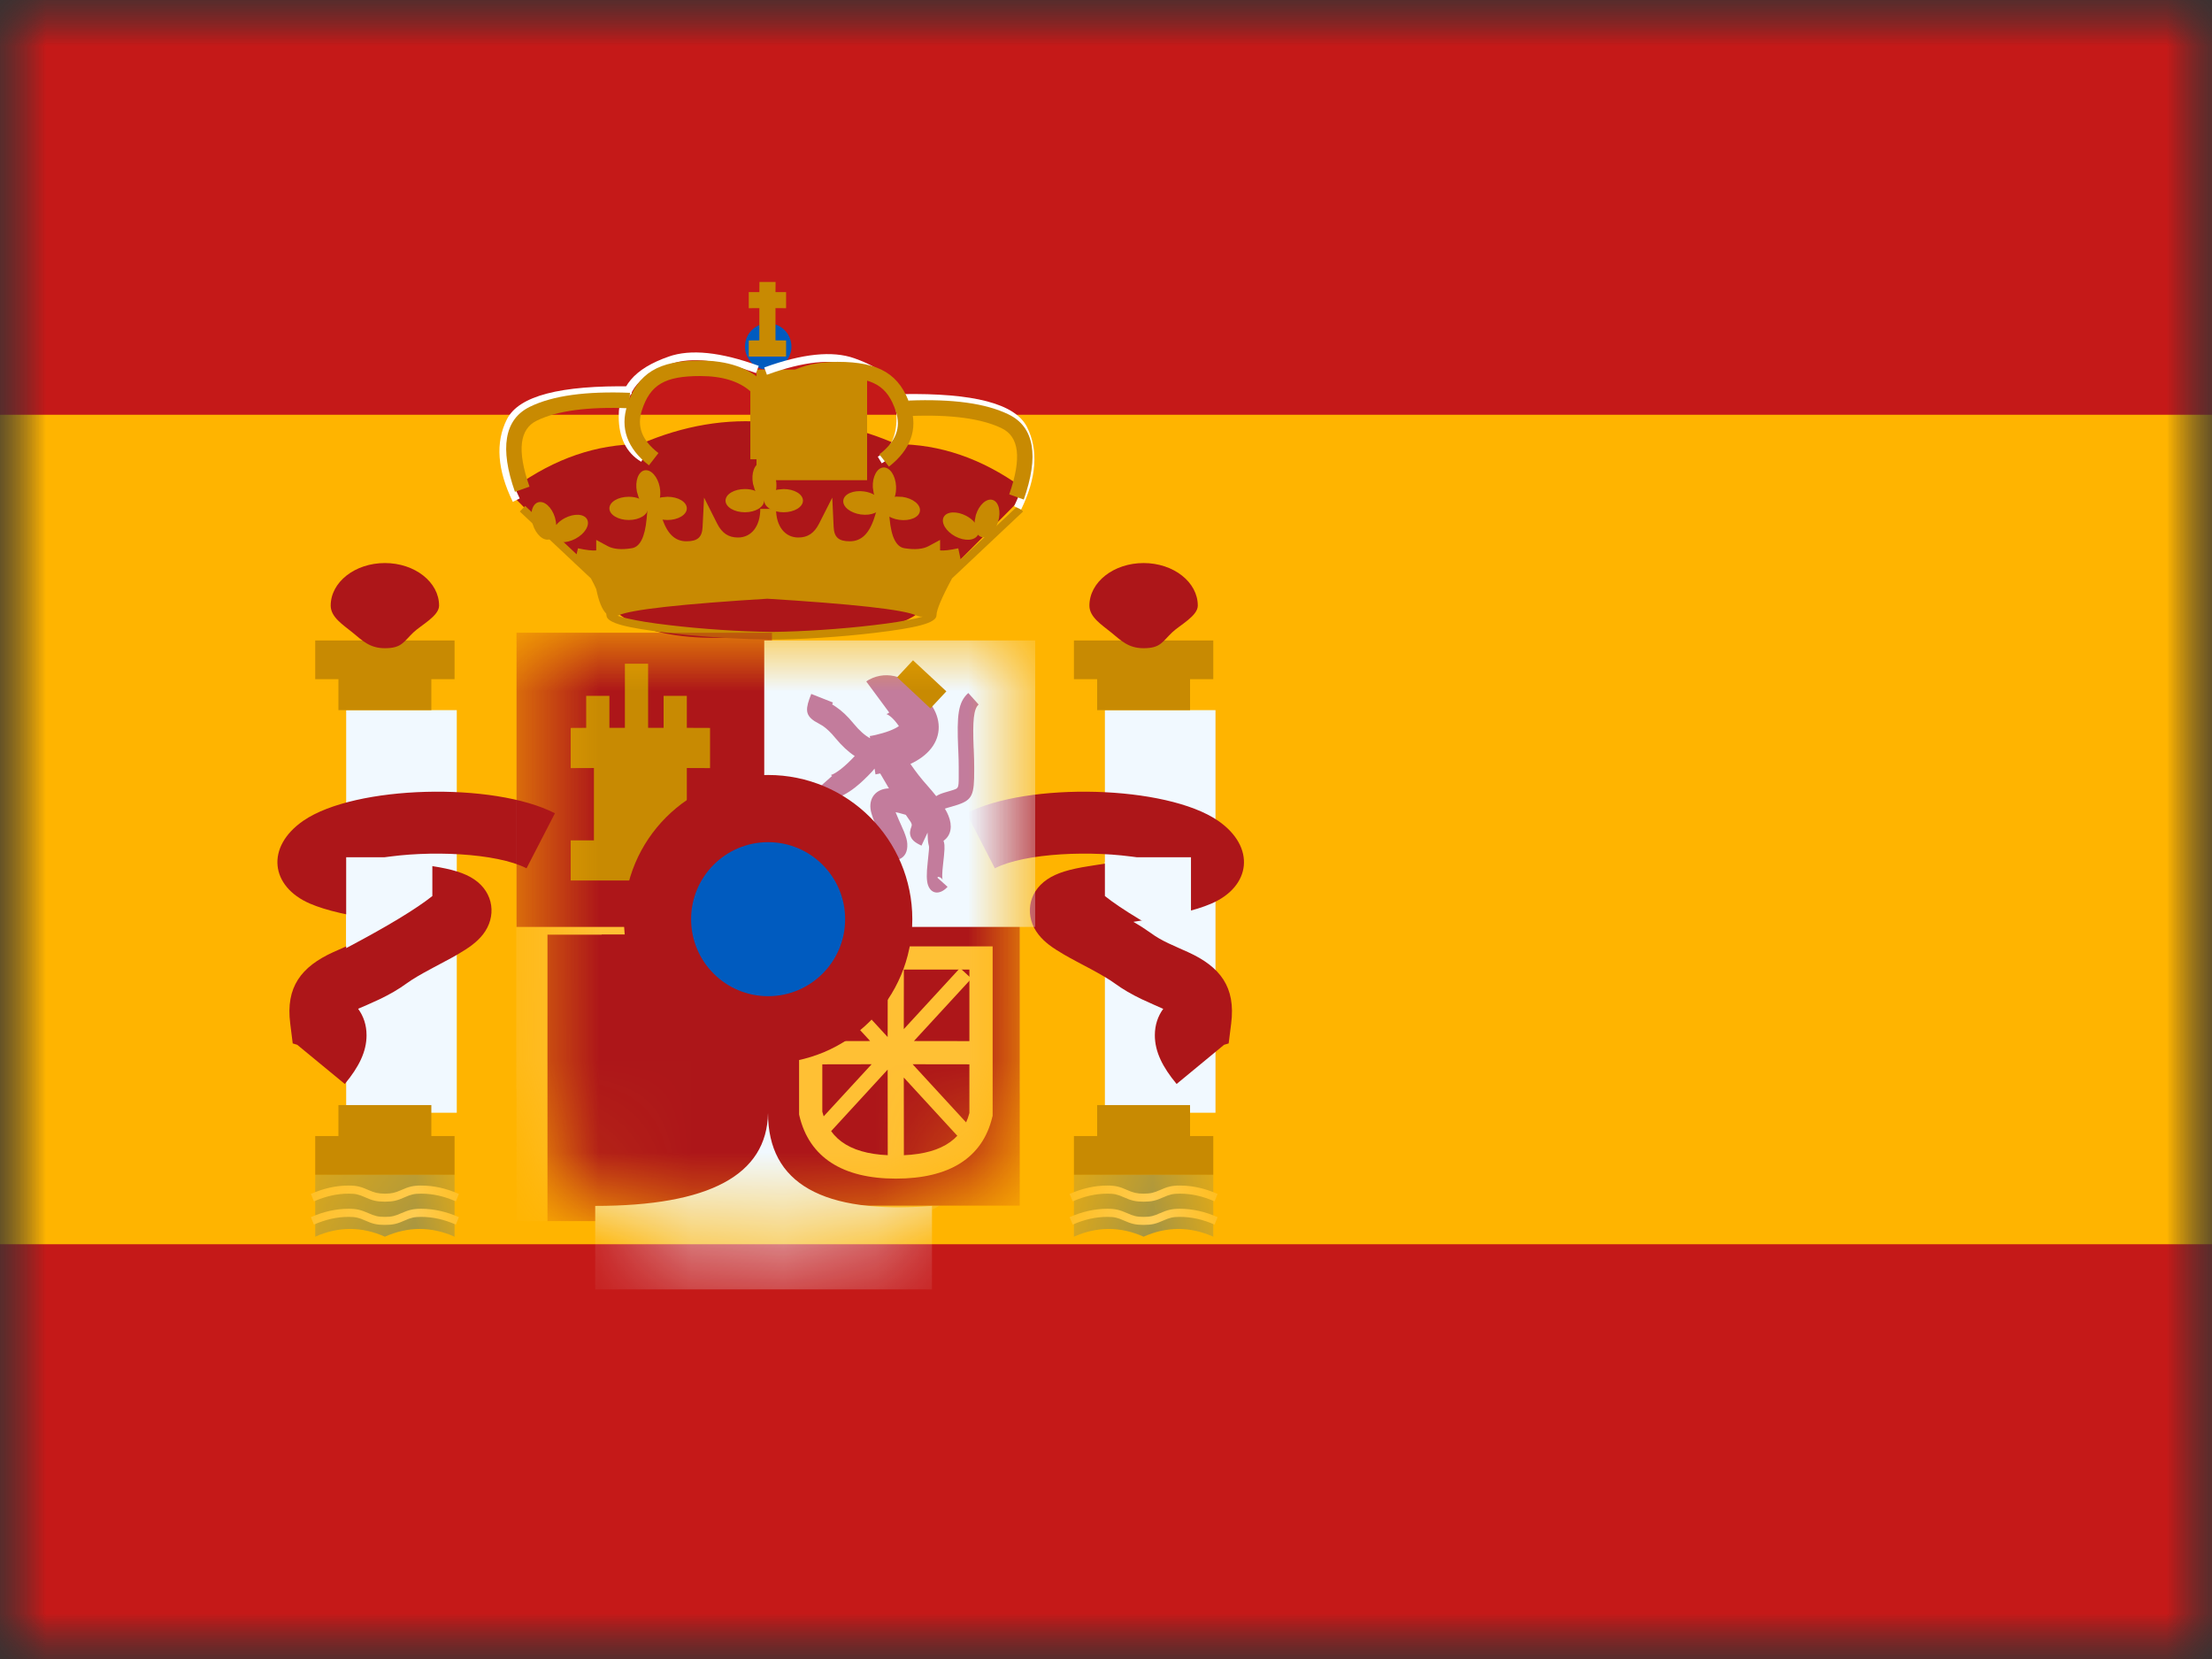 <svg width="24" height="18" viewBox="0 0 24 18" fill="none" xmlns="http://www.w3.org/2000/svg">
<rect x="0" y="0" width="24" height="18" fill="#333333" stroke="none"/>
<mask id="mask0" mask-type="alpha" maskUnits="userSpaceOnUse" x="0" y="0" width="24" height="18">
<path d="M24 0H0V18H24V0Z" fill="white"/>
</mask>
<g mask="url(#mask0)">
<mask id="mask1" mask-type="alpha" maskUnits="userSpaceOnUse" x="0" y="0" width="24" height="18">
<path d="M24 0H0V18H24V0Z" fill="white"/>
</mask>
<g mask="url(#mask1)">
<path d="M24 0H0V18H24V0Z" fill="#FFB400"/>
<path d="M24 0H0V4.5H24V0Z" fill="#C51918"/>
<path d="M24 13.5H0V18H24V13.5Z" fill="#C51918"/>
<path d="M4.956 7.705H3.756V12.073H4.956V7.705Z" fill="#F1F9FF"/>
<path fill-rule="evenodd" clip-rule="evenodd" d="M4.932 6.949V7.369H4.68V7.705H3.672V7.369H3.42V6.949H4.932Z" fill="#C88A02"/>
<path fill-rule="evenodd" clip-rule="evenodd" d="M4.68 12.326H4.932V12.746H3.42V12.326H3.672V11.99H4.68V12.326Z" fill="#C88A02"/>
<path fill-rule="evenodd" clip-rule="evenodd" d="M4.176 7.033C4.359 7.033 4.377 6.965 4.485 6.862C4.569 6.782 4.764 6.683 4.764 6.571C4.764 6.316 4.501 6.109 4.176 6.109C3.851 6.109 3.588 6.316 3.588 6.571C3.588 6.696 3.722 6.779 3.824 6.862C3.931 6.949 4.009 7.033 4.176 7.033Z" fill="#AD1619"/>
<mask id="mask2" mask-type="alpha" maskUnits="userSpaceOnUse" x="3" y="12" width="2" height="2">
<path d="M3.42 12.746H4.932V13.418C4.806 13.362 4.68 13.334 4.554 13.334C4.428 13.334 4.302 13.362 4.176 13.418C4.05 13.362 3.924 13.334 3.798 13.334C3.672 13.334 3.546 13.362 3.42 13.418V12.746Z" fill="white"/>
</mask>
<g mask="url(#mask2)">
<path d="M3.42 12.746H4.932V13.418C4.806 13.362 4.68 13.334 4.554 13.334C4.428 13.334 4.302 13.362 4.176 13.418C4.05 13.362 3.924 13.334 3.798 13.334C3.672 13.334 3.546 13.362 3.42 13.418V12.746Z" fill="#005BBF"/>
<path d="M3.406 13.287L3.373 13.206C3.509 13.146 3.646 13.115 3.783 13.115C3.871 13.115 3.917 13.128 3.996 13.162C4.065 13.193 4.101 13.203 4.176 13.203C4.251 13.203 4.287 13.193 4.356 13.162C4.435 13.128 4.481 13.115 4.569 13.115C4.706 13.115 4.843 13.146 4.979 13.206L4.946 13.287C4.82 13.231 4.695 13.203 4.569 13.203C4.494 13.203 4.458 13.212 4.389 13.243C4.311 13.278 4.264 13.29 4.176 13.29C4.088 13.29 4.041 13.278 3.963 13.243C3.894 13.212 3.858 13.203 3.783 13.203C3.658 13.203 3.532 13.231 3.406 13.287Z" fill="white"/>
<path d="M3.406 13.035L3.373 12.954C3.509 12.894 3.646 12.863 3.783 12.863C3.871 12.863 3.917 12.876 3.996 12.911C4.065 12.941 4.101 12.951 4.176 12.951C4.251 12.951 4.287 12.941 4.356 12.911C4.435 12.876 4.481 12.863 4.569 12.863C4.706 12.863 4.843 12.894 4.979 12.954L4.946 13.035C4.82 12.979 4.695 12.951 4.569 12.951C4.494 12.951 4.458 12.96 4.389 12.991C4.311 13.026 4.264 13.038 4.176 13.038C4.088 13.038 4.041 13.026 3.963 12.991C3.894 12.96 3.858 12.951 3.783 12.951C3.658 12.951 3.532 12.979 3.406 13.035Z" fill="white"/>
</g>
<path d="M13.188 7.705H11.988V12.073H13.188V7.705Z" fill="#F1F9FF"/>
<path fill-rule="evenodd" clip-rule="evenodd" d="M13.164 6.949V7.369H12.912V7.705H11.904V7.369H11.652V6.949H13.164Z" fill="#C88A02"/>
<path fill-rule="evenodd" clip-rule="evenodd" d="M12.912 12.326H13.164V12.746H11.652V12.326H11.904V11.99H12.912V12.326Z" fill="#C88A02"/>
<path fill-rule="evenodd" clip-rule="evenodd" d="M12.408 7.033C12.591 7.033 12.609 6.965 12.717 6.862C12.801 6.782 12.996 6.683 12.996 6.571C12.996 6.316 12.733 6.109 12.408 6.109C12.083 6.109 11.82 6.316 11.82 6.571C11.82 6.696 11.954 6.779 12.056 6.862C12.163 6.949 12.241 7.033 12.408 7.033Z" fill="#AD1619"/>
<mask id="mask3" mask-type="alpha" maskUnits="userSpaceOnUse" x="11" y="12" width="3" height="2">
<path d="M11.652 12.746H13.164V13.418C13.038 13.362 12.912 13.334 12.786 13.334C12.66 13.334 12.534 13.362 12.408 13.418C12.282 13.362 12.156 13.334 12.03 13.334C11.904 13.334 11.778 13.362 11.652 13.418V12.746Z" fill="white"/>
</mask>
<g mask="url(#mask3)">
<path d="M11.652 12.746H13.164V13.418C13.038 13.362 12.912 13.334 12.786 13.334C12.66 13.334 12.534 13.362 12.408 13.418C12.282 13.362 12.156 13.334 12.03 13.334C11.904 13.334 11.778 13.362 11.652 13.418V12.746Z" fill="#005BBF"/>
<path d="M11.639 13.287L11.605 13.206C11.742 13.146 11.878 13.115 12.015 13.115C12.104 13.115 12.15 13.128 12.228 13.162C12.297 13.193 12.333 13.203 12.408 13.203C12.484 13.203 12.52 13.193 12.588 13.162C12.667 13.128 12.713 13.115 12.802 13.115C12.938 13.115 13.075 13.146 13.211 13.206L13.178 13.287C13.052 13.231 12.927 13.203 12.802 13.203C12.726 13.203 12.691 13.212 12.621 13.243C12.543 13.278 12.497 13.29 12.408 13.29C12.32 13.29 12.274 13.278 12.195 13.243C12.126 13.212 12.091 13.203 12.015 13.203C11.89 13.203 11.764 13.231 11.639 13.287Z" fill="white"/>
<path d="M11.639 13.035L11.605 12.954C11.742 12.894 11.878 12.863 12.015 12.863C12.104 12.863 12.15 12.876 12.228 12.911C12.297 12.941 12.333 12.951 12.408 12.951C12.484 12.951 12.52 12.941 12.588 12.911C12.667 12.876 12.713 12.863 12.802 12.863C12.938 12.863 13.075 12.894 13.211 12.954L13.178 13.035C13.052 12.979 12.927 12.951 12.802 12.951C12.726 12.951 12.691 12.96 12.621 12.991C12.543 13.026 12.497 13.038 12.408 13.038C12.32 13.038 12.274 13.026 12.195 12.991C12.126 12.96 12.091 12.951 12.015 12.951C11.89 12.951 11.764 12.979 11.639 13.035Z" fill="white"/>
</g>
<path d="M3.977 11.233C3.977 11.411 3.893 11.578 3.741 11.761L3.225 11.336L3.176 11.321L3.149 11.106C3.098 10.709 3.268 10.489 3.617 10.33C3.626 10.326 3.784 10.257 3.829 10.235C3.903 10.2 3.964 10.165 4.021 10.123C4.077 10.083 4.137 10.044 4.209 10.002C3.777 9.933 3.543 9.881 3.363 9.804C2.934 9.619 2.879 9.19 3.291 8.905C3.854 8.518 5.36 8.483 6.021 8.824L5.713 9.421C5.388 9.254 4.651 9.222 4.134 9.308C4.213 9.322 4.301 9.337 4.4 9.352C4.461 9.362 4.677 9.395 4.695 9.398C4.901 9.43 5.042 9.471 5.146 9.542C5.359 9.686 5.39 9.948 5.239 10.14C5.174 10.222 5.091 10.282 4.964 10.356C4.923 10.38 4.879 10.404 4.82 10.435C4.808 10.441 4.706 10.496 4.676 10.512C4.555 10.577 4.475 10.624 4.416 10.667C4.323 10.735 4.228 10.789 4.12 10.841C4.062 10.869 3.895 10.942 3.895 10.941C3.892 10.943 3.889 10.944 3.886 10.946C3.944 11.025 3.977 11.121 3.977 11.233ZM10.486 8.824C11.147 8.483 12.653 8.518 13.216 8.905C13.628 9.19 13.573 9.619 13.143 9.804C12.964 9.881 12.73 9.933 12.297 10.002C12.37 10.044 12.43 10.083 12.486 10.123C12.543 10.165 12.604 10.2 12.678 10.235C12.723 10.257 12.881 10.326 12.889 10.33C13.239 10.489 13.409 10.709 13.358 11.106L13.331 11.321L13.281 11.336L12.766 11.761C12.614 11.578 12.53 11.411 12.53 11.233C12.53 11.121 12.563 11.025 12.621 10.946C12.612 10.942 12.445 10.869 12.387 10.841C12.279 10.789 12.184 10.735 12.091 10.667C12.031 10.624 11.952 10.577 11.831 10.512C11.801 10.496 11.698 10.441 11.686 10.435C11.628 10.404 11.584 10.38 11.543 10.356C11.416 10.282 11.332 10.222 11.268 10.14C11.116 9.948 11.148 9.686 11.361 9.542C11.465 9.471 11.606 9.43 11.812 9.398L11.906 9.383C11.978 9.372 12.07 9.358 12.107 9.352C12.206 9.337 12.294 9.322 12.372 9.308C11.856 9.222 11.118 9.254 10.794 9.421L10.486 8.824Z" fill="#AD1619"/>
<path d="M4.443 9.301L4.691 9.352V9.722C4.515 9.862 4.203 10.051 3.756 10.287V9.301H4.443Z" fill="#F1F9FF"/>
<path d="M12.236 9.301L11.988 9.352V9.722C12.164 9.862 12.475 10.051 12.922 10.287V9.301H12.236Z" fill="#F1F9FF"/>
<path fill-rule="evenodd" clip-rule="evenodd" d="M8.349 4.583L8.348 4.585L8.577 4.573C8.964 4.569 9.346 4.651 9.725 4.819C10.198 4.819 10.65 4.974 11.082 5.284V5.407L10.235 6.258C10.066 6.727 9.764 6.752 9.529 6.83C9.451 6.856 8.345 6.886 8.345 6.886L8.345 6.883L8.132 6.905C7.15 6.984 6.585 6.768 6.437 6.258L5.589 5.407V5.284C6.021 4.974 6.474 4.819 6.947 4.819C7.416 4.616 7.883 4.537 8.349 4.583Z" fill="#AD1619"/>
<path d="M8.42 5.521C8.42 5.711 8.517 5.832 8.662 5.832C8.763 5.832 8.834 5.785 8.886 5.683L9.03 5.399L9.045 5.717C9.05 5.829 9.099 5.873 9.22 5.873C9.344 5.873 9.431 5.793 9.489 5.61L9.615 5.205L9.652 5.627C9.671 5.836 9.728 5.934 9.812 5.948C9.928 5.967 10.015 5.958 10.076 5.925L10.2 5.858V5.972C10.239 5.976 10.306 5.969 10.397 5.949L10.423 6.071L11.043 5.489L11.1 5.55L10.33 6.275C10.218 6.482 10.161 6.618 10.161 6.675C10.161 6.762 9.936 6.813 9.496 6.866C9.122 6.911 8.674 6.94 8.328 6.94L8.412 6.938L8.412 6.94L8.37 6.938L8.328 6.94V6.938L8.137 6.934C7.847 6.924 7.525 6.9 7.245 6.866C6.805 6.813 6.58 6.762 6.58 6.675L6.577 6.657C6.532 6.612 6.496 6.524 6.469 6.391C6.453 6.354 6.433 6.316 6.411 6.275L6.239 6.114C6.238 6.114 6.237 6.113 6.236 6.113L6.235 6.11L5.64 5.55L5.698 5.489L6.256 6.014L6.271 5.949C6.363 5.969 6.43 5.976 6.469 5.972V5.858L6.593 5.925C6.654 5.958 6.741 5.967 6.856 5.948C6.94 5.934 6.997 5.836 7.016 5.627L7.054 5.205L7.18 5.61C7.237 5.793 7.324 5.873 7.448 5.873C7.569 5.873 7.618 5.829 7.623 5.717L7.639 5.399L7.782 5.683C7.834 5.785 7.905 5.832 8.007 5.832C8.152 5.832 8.249 5.711 8.249 5.521H8.42ZM8.325 6.496L8.358 6.494C7.393 6.553 6.844 6.614 6.709 6.677L6.699 6.679L6.718 6.687C6.743 6.695 6.774 6.703 6.811 6.711C6.919 6.736 7.072 6.761 7.255 6.782C7.611 6.825 8.036 6.853 8.373 6.856C8.705 6.853 9.129 6.825 9.486 6.782C9.668 6.761 9.822 6.736 9.93 6.711C9.985 6.699 10.027 6.686 10.055 6.675L10.031 6.684C10.004 6.695 9.973 6.692 9.94 6.677C9.806 6.614 9.256 6.553 8.291 6.494L8.325 6.496Z" fill="#C88A02"/>
<path fill-rule="evenodd" clip-rule="evenodd" d="M8.335 4.012C8.474 4.012 8.587 3.899 8.587 3.76C8.587 3.621 8.474 3.508 8.335 3.508C8.195 3.508 8.083 3.621 8.083 3.76C8.083 3.899 8.195 4.012 8.335 4.012Z" fill="#005BBF"/>
<path d="M6.021 5.614C6.029 5.642 6.034 5.67 6.035 5.696C6.057 5.668 6.088 5.643 6.125 5.623C6.228 5.568 6.337 5.574 6.37 5.635C6.403 5.697 6.346 5.791 6.244 5.845C6.141 5.9 6.032 5.894 5.999 5.833C5.988 5.839 5.976 5.847 5.962 5.852C5.895 5.872 5.814 5.799 5.78 5.688C5.746 5.577 5.772 5.47 5.839 5.45C5.906 5.43 5.987 5.503 6.021 5.614ZM10.729 5.423L10.77 5.424C10.837 5.445 10.863 5.551 10.829 5.662C10.795 5.773 10.714 5.846 10.647 5.826C10.633 5.822 10.621 5.813 10.611 5.802C10.577 5.868 10.468 5.874 10.365 5.82C10.263 5.765 10.207 5.671 10.239 5.61C10.272 5.548 10.381 5.543 10.484 5.597C10.522 5.617 10.554 5.643 10.577 5.671L10.575 5.654L10.588 5.588C10.622 5.477 10.704 5.404 10.77 5.424L10.729 5.423ZM9.585 5.072C9.655 5.068 9.716 5.159 9.722 5.275C9.724 5.318 9.719 5.358 9.708 5.391L9.724 5.388L9.791 5.391C9.906 5.407 9.991 5.476 9.981 5.545C9.972 5.614 9.871 5.656 9.756 5.64C9.641 5.624 9.556 5.555 9.566 5.486C9.566 5.483 9.565 5.482 9.564 5.482C9.556 5.555 9.455 5.598 9.34 5.582C9.225 5.566 9.14 5.497 9.15 5.428C9.159 5.359 9.26 5.316 9.375 5.332C9.418 5.338 9.456 5.351 9.487 5.369L9.48 5.354L9.47 5.288C9.464 5.173 9.516 5.076 9.585 5.072ZM6.994 5.103C7.062 5.09 7.136 5.171 7.158 5.285C7.166 5.327 7.166 5.367 7.16 5.401L7.176 5.396L7.242 5.39C7.358 5.39 7.452 5.446 7.452 5.516C7.452 5.585 7.358 5.642 7.242 5.642C7.126 5.642 7.032 5.585 7.032 5.516C7.032 5.512 7.031 5.512 7.031 5.512C7.032 5.585 6.938 5.642 6.822 5.642C6.706 5.642 6.612 5.585 6.612 5.516C6.612 5.446 6.706 5.39 6.822 5.39C6.865 5.39 6.904 5.397 6.937 5.411L6.929 5.397L6.91 5.333C6.888 5.219 6.926 5.116 6.994 5.103ZM8.254 5.019C8.322 5.006 8.396 5.087 8.418 5.201C8.426 5.243 8.426 5.283 8.42 5.317L8.436 5.312L8.502 5.306C8.618 5.306 8.712 5.362 8.712 5.432C8.712 5.501 8.618 5.558 8.502 5.558C8.386 5.558 8.292 5.501 8.292 5.432C8.292 5.428 8.291 5.428 8.291 5.428C8.292 5.501 8.198 5.558 8.082 5.558C7.966 5.558 7.872 5.501 7.872 5.432C7.872 5.362 7.966 5.306 8.082 5.306C8.125 5.306 8.164 5.313 8.197 5.327L8.189 5.313L8.17 5.249C8.148 5.135 8.186 5.032 8.254 5.019Z" fill="#C88A02"/>
<path d="M8.415 3.059L8.414 3.169L8.529 3.169V3.344L8.414 3.343V3.693L8.529 3.694V3.869H8.124V3.694L8.239 3.693V3.343L8.124 3.344V3.169L8.239 3.169L8.24 3.059H8.415Z" fill="#C88A02"/>
<path d="M9.408 4.01H8.208V5.21H9.408V4.01Z" fill="#C88A02"/>
<path d="M6.856 4.192L6.854 4.276C6.109 4.263 5.682 4.372 5.574 4.589C5.462 4.813 5.482 5.085 5.639 5.408L5.564 5.445C5.396 5.1 5.373 4.801 5.499 4.551C5.627 4.294 6.079 4.179 6.856 4.192Z" fill="white"/>
<path d="M7 4.937L6.957 5.01C6.795 4.913 6.713 4.747 6.713 4.52C6.713 4.192 6.882 4 7.255 3.869C7.493 3.785 7.818 3.819 8.232 3.969L8.203 4.048C7.806 3.904 7.499 3.872 7.283 3.948C6.941 4.069 6.797 4.232 6.797 4.52C6.797 4.72 6.865 4.857 7 4.937Z" fill="white"/>
<path d="M5.745 5.28L5.587 5.336C5.422 4.868 5.469 4.55 5.75 4.413C5.998 4.292 6.359 4.243 6.835 4.262L6.828 4.43C6.377 4.411 6.042 4.457 5.824 4.564C5.639 4.654 5.606 4.883 5.745 5.28Z" fill="#C88A02"/>
<path d="M7.597 4.08C7.213 4.08 7.055 4.174 6.965 4.45C6.908 4.626 6.963 4.776 7.144 4.916L7.041 5.049C6.807 4.868 6.725 4.645 6.806 4.398C6.92 4.046 7.146 3.912 7.597 3.912C7.893 3.912 8.124 3.99 8.284 4.148L8.309 4.173V4.983H8.141V4.245C8.016 4.136 7.836 4.08 7.597 4.08Z" fill="#C88A02"/>
<path d="M9.787 4.276L9.788 4.36C10.533 4.347 10.96 4.456 11.069 4.673C11.181 4.897 11.16 5.169 11.003 5.492L11.079 5.529C11.246 5.184 11.269 4.885 11.144 4.635C11.015 4.378 10.563 4.263 9.787 4.276Z" fill="white"/>
<path d="M9.524 4.955L9.567 5.027C9.729 4.93 9.811 4.765 9.811 4.537C9.811 4.21 9.642 4.018 9.269 3.887C9.031 3.803 8.706 3.837 8.292 3.987L8.321 4.066C8.718 3.922 9.025 3.89 9.241 3.966C9.583 4.086 9.727 4.25 9.727 4.537C9.727 4.737 9.659 4.874 9.524 4.955Z" fill="white"/>
<path d="M10.95 5.364L11.108 5.42C11.272 4.952 11.226 4.634 10.944 4.497C10.697 4.376 10.336 4.327 9.86 4.346L9.867 4.514C10.317 4.495 10.653 4.541 10.871 4.648C11.055 4.738 11.089 4.967 10.95 5.364Z" fill="#C88A02"/>
<path d="M9.088 4.094C9.472 4.094 9.63 4.187 9.72 4.464C9.778 4.64 9.722 4.79 9.541 4.93L9.645 5.063C9.878 4.881 9.961 4.659 9.88 4.411C9.765 4.059 9.54 3.926 9.088 3.926C8.792 3.926 8.562 4.004 8.401 4.162L8.376 4.186V4.996H8.544V4.258C8.67 4.149 8.85 4.094 9.088 4.094Z" fill="#C88A02"/>
<mask id="mask4" mask-type="alpha" maskUnits="userSpaceOnUse" x="5" y="6" width="7" height="8">
<path d="M5.604 6.949H11.064V11.855C10.794 12.952 9.884 13.501 8.334 13.501C6.784 13.501 5.874 12.938 5.604 11.811V6.949Z" fill="white"/>
</mask>
<g mask="url(#mask4)">
<path opacity="0.3" d="M5.604 6.949H11.064V11.855C10.794 12.952 9.884 13.501 8.334 13.501C6.784 13.501 5.874 12.938 5.604 11.811V6.949Z" fill="#E1E5E8"/>
<path d="M8.376 9.973H5.604V13.249H8.376V9.973Z" fill="#FFC034"/>
<path d="M7.14 10.141H5.94V13.249H7.14V10.141Z" fill="#AD1619"/>
<path d="M8.316 10.141H7.116V13.249H8.316V10.141Z" fill="#AD1619"/>
<path d="M7.728 10.141H6.528V13.249H7.728V10.141Z" fill="#AD1619"/>
<path d="M8.904 10.141H7.704V13.249H8.904V10.141Z" fill="#AD1619"/>
<path d="M8.376 6.865H5.604V10.057H8.376V6.865Z" fill="#AD1619"/>
<path d="M11.064 9.889H8.292V13.081H11.064V9.889Z" fill="#AD1619"/>
<path d="M11.232 6.949H8.292V10.057H11.232V6.949Z" fill="#F1F9FF"/>
<path fill-rule="evenodd" clip-rule="evenodd" d="M7.032 7.201V7.897H7.2V7.55H7.452V7.897L7.704 7.898V8.334L7.452 8.333V9.118L7.704 9.118V9.553H6.192V9.118L6.444 9.118V8.333L6.192 8.334V7.898L6.36 7.897V7.55H6.612V7.897H6.78V7.201H7.032Z" fill="#C88A02"/>
<path d="M10.146 9.531C10.15 9.527 10.158 9.52 10.167 9.51L10.178 9.52C10.164 9.522 10.154 9.526 10.148 9.53L10.146 9.531ZM10.1 7.641C10.213 7.802 10.213 7.98 10.103 8.12C10.047 8.191 9.971 8.245 9.878 8.289C9.948 8.389 9.991 8.444 10.064 8.526C10.099 8.565 10.13 8.603 10.158 8.638C10.181 8.622 10.214 8.609 10.255 8.597C10.262 8.595 10.269 8.593 10.276 8.591C10.302 8.583 10.321 8.578 10.336 8.573C10.396 8.553 10.402 8.556 10.402 8.43L10.402 8.323C10.402 8.273 10.401 8.23 10.397 8.131L10.396 8.121C10.381 7.758 10.395 7.619 10.506 7.519L10.618 7.644C10.564 7.693 10.552 7.818 10.564 8.114L10.565 8.124C10.569 8.225 10.57 8.27 10.57 8.323L10.57 8.355C10.571 8.623 10.551 8.678 10.39 8.732C10.371 8.738 10.35 8.745 10.321 8.753C10.315 8.754 10.309 8.756 10.303 8.758C10.28 8.765 10.263 8.769 10.252 8.774C10.268 8.801 10.281 8.825 10.29 8.849C10.335 8.958 10.322 9.062 10.239 9.121L10.237 9.121L10.242 9.139C10.252 9.179 10.25 9.219 10.232 9.38C10.221 9.471 10.221 9.531 10.227 9.547C10.221 9.53 10.197 9.51 10.163 9.514L10.161 9.514L10.281 9.622C10.21 9.701 10.109 9.714 10.069 9.604C10.052 9.555 10.052 9.478 10.065 9.361C10.08 9.224 10.082 9.192 10.079 9.18C10.077 9.173 10.075 9.167 10.074 9.159C10.068 9.131 10.065 9.095 10.064 9.034L9.998 9.175C9.923 9.14 9.885 9.109 9.875 9.054C9.872 9.035 9.874 9.017 9.879 8.999C9.881 8.99 9.884 8.982 9.888 8.972C9.897 8.948 9.895 8.934 9.856 8.882L9.828 8.841C9.824 8.84 9.821 8.839 9.818 8.838C9.779 8.826 9.745 8.818 9.717 8.812C9.726 8.836 9.737 8.862 9.75 8.891C9.748 8.887 9.796 8.993 9.807 9.02C9.829 9.075 9.842 9.115 9.844 9.155C9.854 9.328 9.715 9.369 9.541 9.318C9.412 9.28 9.346 9.265 9.328 9.265C9.385 9.264 9.416 9.201 9.412 9.178L9.164 9.217C9.147 9.11 9.193 9.017 9.32 9.014C9.369 9.012 9.431 9.025 9.548 9.058C9.54 9.04 9.53 9.018 9.519 8.993C9.491 8.929 9.471 8.878 9.456 8.827C9.412 8.683 9.485 8.569 9.625 8.555L9.645 8.554C9.615 8.504 9.584 8.45 9.55 8.392L9.499 8.402L9.489 8.339L9.463 8.37C9.402 8.435 9.34 8.495 9.28 8.542C9.112 8.674 8.957 8.718 8.84 8.586L9.028 8.419C9.022 8.412 9.011 8.41 9.017 8.408C9.042 8.401 9.079 8.379 9.124 8.344C9.171 8.307 9.223 8.258 9.274 8.203C9.203 8.157 9.133 8.091 9.065 8.009C9.015 7.947 8.97 7.906 8.929 7.877C8.908 7.863 8.846 7.83 8.837 7.824C8.733 7.754 8.739 7.688 8.802 7.529L9.037 7.622C9.034 7.63 9.031 7.637 9.029 7.643C9.044 7.652 9.059 7.661 9.071 7.67C9.133 7.712 9.195 7.769 9.26 7.849C9.325 7.928 9.385 7.981 9.441 8.01L9.437 7.986C9.448 7.985 9.47 7.981 9.501 7.974C9.551 7.962 9.602 7.948 9.647 7.931C9.695 7.913 9.731 7.894 9.753 7.878C9.697 7.798 9.651 7.76 9.62 7.749C9.616 7.747 9.62 7.747 9.625 7.745C9.631 7.743 9.639 7.738 9.648 7.731L9.399 7.394C9.417 7.38 9.44 7.367 9.47 7.355C9.669 7.275 9.902 7.359 10.1 7.641Z" fill="#C37C9C"/>
<path d="M9.734 7.348L9.906 7.164L10.268 7.501L10.095 7.686L9.734 7.348Z" fill="#C88A02"/>
<path d="M8.922 12.062C9.002 12.379 9.256 12.536 9.72 12.536C10.184 12.536 10.438 12.383 10.518 12.076V10.52H8.922V12.062ZM10.77 10.268V12.107L10.766 12.121C10.66 12.564 10.298 12.788 9.72 12.788C9.142 12.788 8.78 12.558 8.673 12.105L8.67 12.091V10.268H10.77Z" fill="#FFC034"/>
<path d="M9.807 10.42L9.806 11.166L10.416 10.503L10.54 10.617L9.916 11.295L10.614 11.296V11.548L9.902 11.547L10.54 12.241L10.416 12.355L9.806 11.691L9.807 12.579H9.632L9.631 11.605L8.942 12.355L8.818 12.241L9.457 11.547L8.877 11.548V11.296L9.441 11.295L8.818 10.617L8.942 10.503L9.631 11.252L9.632 10.42H9.807Z" fill="#FFC034"/>
<path fill-rule="evenodd" clip-rule="evenodd" d="M10.112 13.084C8.926 13.177 8.333 12.841 8.333 12.076C8.321 12.748 7.697 13.084 6.458 13.084V13.99H10.112V13.084Z" fill="#F1F9FF"/>
<path d="M8.334 11.173C8.997 11.173 9.534 10.636 9.534 9.973C9.534 9.311 8.997 8.773 8.334 8.773C7.671 8.773 7.134 9.311 7.134 9.973C7.134 10.636 7.671 11.173 8.334 11.173Z" fill="#005BBF" stroke="#AD1619" stroke-width="0.729"/>
</g>
</g>
</g>
</svg>
